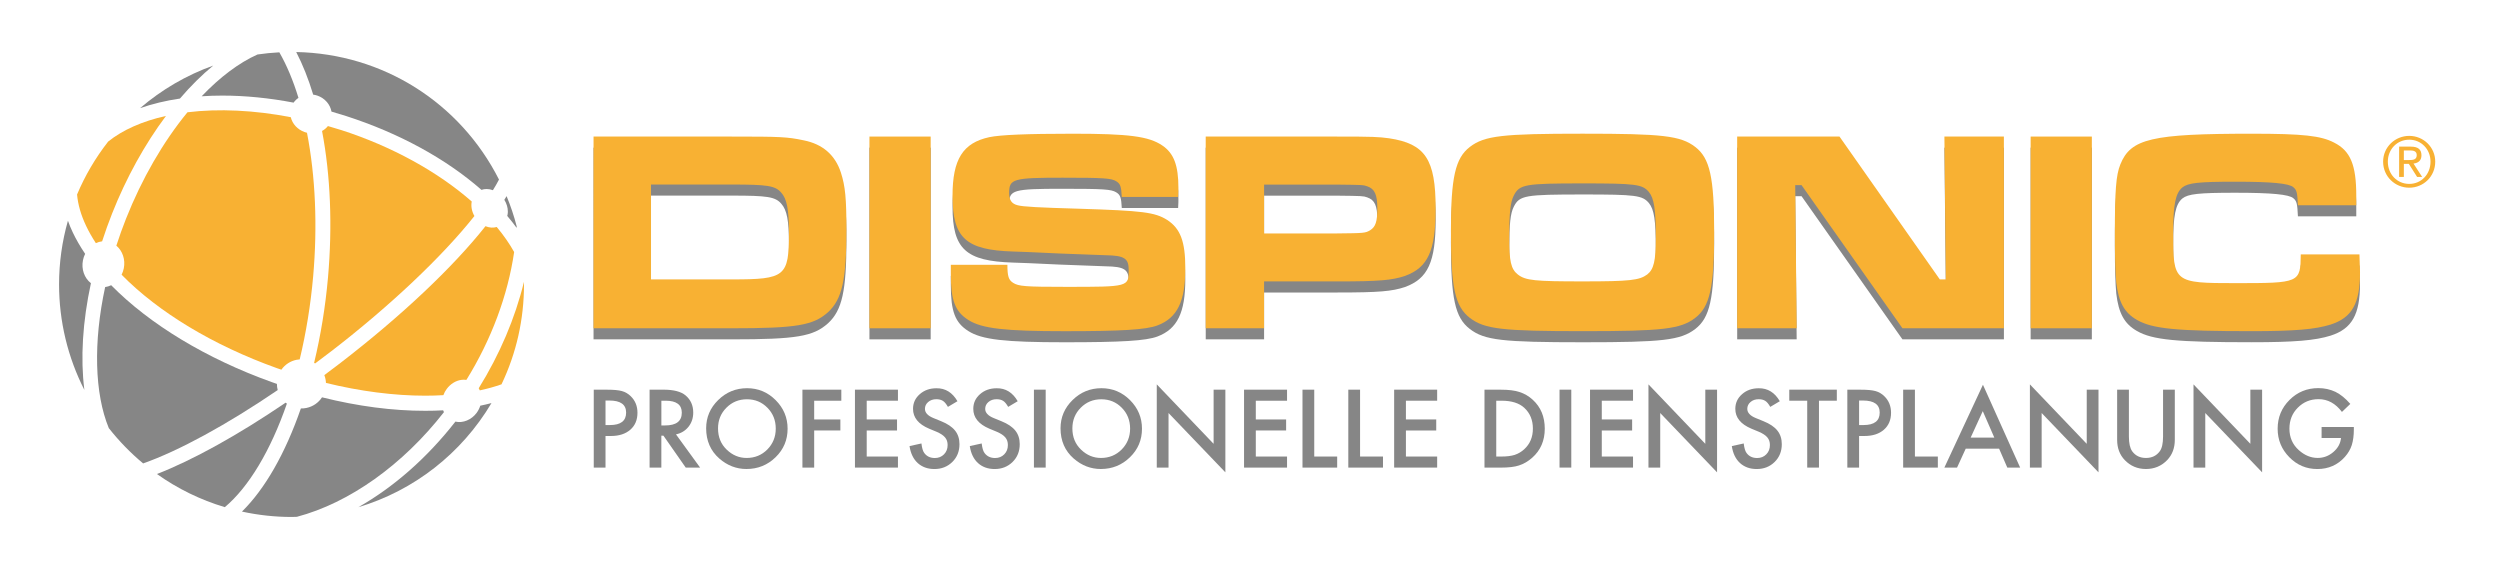 <?xml version="1.0" encoding="utf-8"?>
<!-- Generator: Adobe Illustrator 27.8.1, SVG Export Plug-In . SVG Version: 6.00 Build 0)  -->
<svg version="1.1" id="Content" xmlns="http://www.w3.org/2000/svg" xmlns:xlink="http://www.w3.org/1999/xlink" x="0px" y="0px"
	 viewBox="0 0 841.89 191.53" style="enable-background:new 0 0 841.89 191.53;" xml:space="preserve">
<style type="text/css">
	.st0{fill:#F8B133;}
	.st1{fill:#868686;}
</style>
<g>
	<path class="st0" d="M28.99,76.05c0.88,1.87,1.99,3.83,3.29,5.83c0.68-0.32,1.4-0.53,2.11-0.61c1.02-3.17,2.16-6.32,3.37-9.39
		c4.75-12,10.99-23.3,18.13-32.84c-7.91,1.75-14.61,4.72-19.47,8.64c-4.29,5.5-7.82,11.5-10.47,17.83
		C26.25,68.88,27.27,72.43,28.99,76.05"/>
	<path class="st0" d="M94.72,124.48l0.04,0.01c1.22-1.72,3-2.89,5.07-3.32c0.37-0.08,0.74-0.13,1.1-0.15
		c2.16-8.98,3.68-18.38,4.53-27.95c1.49-16.94,0.78-33.65-2.08-48.36c-0.28-0.07-0.56-0.15-0.84-0.25c-2.35-0.85-4.08-2.73-4.62-5
		c-12.29-2.37-24.3-2.94-34.79-1.65c-8.21,9.99-15.37,22.4-20.72,35.91c-1.14,2.88-2.2,5.83-3.23,9.01c2.09,1.73,3.1,4.71,2.51,7.62
		c-0.15,0.75-0.4,1.47-0.74,2.16c12.41,12.66,30.93,23.81,52.22,31.44C93.7,124.14,94.21,124.31,94.72,124.48"/>
	<path class="st0" d="M161.58,131.46c2.57-0.55,5.03-1.23,7.31-2.04c5.02-10.54,7.57-21.85,7.57-33.63c0-0.29,0-0.59-0.01-0.88
		c-2.95,12.18-8.18,24.48-15.24,35.84C161.35,130.99,161.48,131.22,161.58,131.46"/>
	<path class="st0" d="M106.1,122.4c1.85-1.37,3.69-2.75,5.54-4.18c19.73-15.21,37.23-31.75,48.12-45.47
		c-0.89-1.56-1.21-3.32-0.9-4.89c-11.44-10.06-26.99-18.59-43.85-24.03c-1.53-0.49-3.06-0.95-4.58-1.38
		c-0.53,0.67-1.21,1.24-1.98,1.65c2.85,14.93,3.54,32,2,49.42c-0.87,9.78-2.44,19.42-4.67,28.67c0.09,0.05,0.18,0.11,0.27,0.17
		C106.07,122.38,106.08,122.39,106.1,122.4"/>
	<path class="st0" d="M165.42,76.64c-0.65-0.05-1.29-0.2-1.93-0.47c-11.05,13.94-28.35,30.26-48.8,46.02
		c-1.83,1.41-3.65,2.78-5.47,4.13c0.16,0.42,0.29,0.86,0.38,1.29c0.09,0.44,0.15,0.89,0.17,1.34c11.47,2.82,23.01,4.3,33.39,4.3h0
		c2.09,0,4.15-0.06,6.15-0.18c0.27-0.76,0.65-1.46,1.13-2.1c1.24-1.68,3.04-2.79,4.93-3.05c0.57-0.08,1.13-0.08,1.69,0.01
		c8.39-13.55,13.94-28.42,16.08-43.06c-1.55-2.78-3.52-5.62-5.86-8.43C166.68,76.62,166.06,76.69,165.42,76.64"/>
	<path class="st1" d="M27.94,87.61c0.15-0.74,0.39-1.45,0.73-2.13c-1.66-2.45-3.07-4.9-4.2-7.29c-0.6-1.26-1.13-2.55-1.59-3.86
		c-1.99,6.98-2.99,14.18-2.99,21.46c0,12.37,2.93,24.55,8.52,35.51c-1.35-10.65-0.6-22.95,2.21-35.94
		C28.4,93.65,27.33,90.62,27.94,87.61"/>
	<path class="st1" d="M37.44,96.05c-0.65,0.32-1.34,0.52-2.03,0.62c-4.02,18.56-3.58,35.84,1.23,47.5
		c3.45,4.38,7.34,8.38,11.56,11.89c12.06-4.25,28.11-13,45.32-24.7c-0.18-0.69-0.27-1.38-0.27-2.08c-0.58-0.2-1.17-0.4-1.75-0.61
		C69.58,120.81,50.41,109.24,37.44,96.05"/>
	<path class="st1" d="M153.36,141.98c-9.5,12.16-20.69,22.01-32.7,28.83c18.73-5.6,34.75-18.07,44.85-35.07
		c-1.27,0.33-2.53,0.63-3.77,0.88c-0.28,0.88-0.7,1.69-1.23,2.42C158.76,141.39,155.87,142.57,153.36,141.98"/>
	<path class="st1" d="M108.44,133.8c0,0.01-0.01,0.01-0.01,0.02c-1.21,1.84-3.07,3.11-5.23,3.56c-0.61,0.13-1.25,0.19-1.88,0.17
		c-5.25,15.15-12.09,27.1-19.84,34.73c5.52,1.2,11.13,1.81,16.71,1.81c0.38,0,0.76-0.01,1.14-0.03l0.65-0.02
		c17.68-4.68,35.7-17.51,49.52-35.25c-0.1-0.21-0.19-0.41-0.27-0.61c-1.96,0.11-3.99,0.16-6.03,0.16
		C132.23,138.35,120.54,136.82,108.44,133.8"/>
	<path class="st1" d="M52.85,159.63c6.97,4.95,14.65,8.71,22.86,11.16c8.04-6.74,15.45-19.1,20.9-34.86
		c-0.14-0.1-0.28-0.21-0.42-0.33C80.2,146.48,64.9,154.95,52.85,159.63"/>
	<path class="st1" d="M99.75,17.52c2.19,4.22,4.11,9.04,5.72,14.35c0.53,0.07,1.02,0.18,1.48,0.35c2.47,0.88,4.25,2.95,4.68,5.36
		c1.63,0.47,3.27,0.96,4.91,1.49c17.86,5.76,33.61,14.36,45.6,24.87c0.55-0.2,1.13-0.29,1.74-0.29c0.7,0,1.41,0.14,2.11,0.4
		c0.77-1.24,1.46-2.44,2.05-3.58C154.86,34.44,128.82,18.1,99.75,17.52"/>
	<path class="st1" d="M86.7,18.35c-6.18,2.77-12.65,7.62-18.79,14.07c2.27-0.15,4.59-0.23,6.95-0.23c7.7,0,15.77,0.8,24.01,2.37
		c0.44-0.63,0.99-1.17,1.64-1.6c-1.78-5.84-3.94-10.99-6.44-15.34C91.61,17.74,89.13,17.99,86.7,18.35"/>
	<path class="st1" d="M71.8,22.08c-8.98,3.22-17.36,8.1-24.63,14.34c4.11-1.44,8.61-2.52,13.42-3.23
		C64.21,28.96,67.97,25.24,71.8,22.08"/>
	<path class="st1" d="M170.82,72.72c1.17,1.37,2.21,2.7,3.16,4.01c0.01-0.17,0.02-0.33,0.02-0.5c-0.88-3.43-2.02-6.85-3.4-10.18
		c-0.24,0.41-0.5,0.82-0.76,1.24c0.76,1.23,1.18,2.6,1.18,3.91c0,0.15,0,0.31-0.01,0.46C170.98,72.01,170.92,72.36,170.82,72.72"/>
</g>
<g>
	<path class="st1" d="M199.87,49.72h46.55c16.45,0,18.68,0.1,24.2,1.26c6.39,1.26,10.65,4.93,12.58,10.94
		c1.45,4.55,1.84,8.61,1.84,19.16c0,16.84-1.45,23.42-6.19,27.78c-4.94,4.45-10.65,5.42-32.42,5.42h-46.55V49.72z M246.62,97.82
		c17.81,0,19.07-0.97,19.07-15.59c0-7.94-0.68-11.52-2.61-13.65c-2.03-2.32-4.65-2.71-16.65-2.71h-27.2v31.94H246.62z"/>
	<rect x="292.79" y="49.72" class="st1" width="20.62" height="64.56"/>
	<path class="st1" d="M339.25,92.88c0,3.87,0.39,5.13,1.94,6.1c1.84,1.16,3.97,1.35,17.81,1.35c21.1,0,21.1,0,21.1-5.71
		c0-3.87-1.45-4.84-7.74-4.94l-15.49-0.58l-10.45-0.48l-5.23-0.19c-15.97-0.48-20.42-4.55-20.42-18.77
		c0-12.29,3.48-17.81,12.39-19.74c3.77-0.78,12.68-1.16,28.16-1.16c18.78,0,25.55,0.87,30.1,3.97c3.87,2.61,5.42,6.68,5.42,14.32
		c0,0.39,0,1.74-0.1,3h-18.97c-0.19-3.58-0.48-4.45-1.94-5.32c-1.65-0.97-4.07-1.16-18-1.16c-16.65,0-18,0.39-18,5.13
		c0,2.42,0.87,3.68,2.9,4.16c1.74,0.48,7.07,0.77,20.71,1.16c21.29,0.68,25.45,1.16,29.62,3.78c4.45,2.9,6.1,7.26,6.1,16.26
		c0,11.23-2.71,16.74-9.39,19.26c-3.87,1.45-12,1.94-31.26,1.94c-20.03,0-27.87-0.87-32.42-3.78c-4.45-2.81-5.9-6.58-5.9-15.48v-3.1
		H339.25z"/>
	<path class="st1" d="M406.04,49.72h44.23c12.19,0,13.94,0.1,17.52,0.58c12.2,1.84,15.68,7.07,15.68,23.62
		c0,14.32-2.61,19.93-10.35,22.74c-4.36,1.45-8.71,1.84-22.65,1.84h-24.78v15.78h-19.65V49.72z M450.27,82.34
		c9.1-0.1,9.49-0.1,11.13-1.07c1.84-1.16,2.42-2.9,2.42-7.35c0-4.65-0.87-6.58-3.39-7.45c-1.35-0.48-1.55-0.48-10.16-0.58h-24.58
		v16.45H450.27z"/>
	<path class="st1" d="M570.87,53.21c4.94,3.77,6.39,10.26,6.39,28.75c0,18.58-1.45,25.06-6.39,28.84
		c-4.94,3.78-11.04,4.46-37.75,4.46c-27.2,0-33.2-0.68-38.13-4.46c-5.03-3.87-6.39-10.26-6.39-29.23c0-18,1.45-24.58,6.39-28.36
		c4.94-3.78,10.94-4.45,37.94-4.45C559.93,48.75,565.94,49.43,570.87,53.21 M509.8,69.56c-1.16,2.23-1.55,5.9-1.55,14.13
		c0,8.03,0.58,10.65,2.9,12.48c2.61,2.03,5.71,2.32,21.97,2.32c15.78,0,18.97-0.39,21.59-2.32c2.23-1.74,2.9-4.55,2.9-12.39
		c0-9.58-0.58-13.26-2.32-15.39c-2.22-2.61-4.35-2.9-22.36-2.9C513.57,65.5,511.74,65.79,509.8,69.56"/>
	<polygon class="st1" points="619.47,49.72 653.24,97.82 655.27,97.82 654.79,49.72 674.83,49.72 674.83,114.28 640.66,114.28 
		606.69,66.08 604.56,66.08 605.04,114.28 585.01,114.28 585.01,49.72 	"/>
	<rect x="683.83" y="49.72" class="st1" width="20.61" height="64.56"/>
	<path class="st1" d="M794.56,89.4c0.1,3.68,0.19,5.13,0.19,6.1c0,10.45-2.71,15.2-9.87,17.52c-5.23,1.65-12.29,2.23-26.62,2.23
		c-25.26,0-33.39-0.77-38.62-3.78c-4.26-2.42-6.19-6-6.97-12.58c-0.29-2.9-0.48-8.23-0.48-16.46c0-14.42,0.38-19.74,1.84-23.32
		c3.49-8.71,10.55-10.36,44.33-10.36c17.23,0,23.23,0.68,27.68,3c5.52,2.8,7.45,7.55,7.45,17.91v3.19h-19.65
		c-0.2-4.26-0.38-5.13-1.55-6.1c-1.45-1.26-7.16-1.84-19.55-1.84c-12.29,0-15.87,0.39-17.81,1.93c-2.32,1.94-3.1,5.71-3.1,15.49
		c0,16.55,0.29,16.74,21,16.74c21.58,0,21.87-0.09,21.97-9.68H794.56z"/>
	<g>
		<path class="st0" d="M199.87,45.99h46.55c16.45,0,18.68,0.1,24.2,1.26c6.39,1.26,10.65,4.93,12.58,10.94
			c1.45,4.55,1.84,8.61,1.84,19.16c0,16.84-1.45,23.42-6.19,27.78c-4.94,4.45-10.65,5.42-32.42,5.42h-46.55V45.99z M246.61,94.09
			c17.81,0,19.07-0.97,19.07-15.59c0-7.94-0.68-11.52-2.61-13.65c-2.03-2.32-4.65-2.71-16.65-2.71h-27.2v31.94H246.61z"/>
		<rect x="292.79" y="45.99" class="st0" width="20.62" height="64.56"/>
		<path class="st0" d="M339.25,89.15c0,3.87,0.39,5.13,1.94,6.1c1.84,1.16,3.97,1.35,17.81,1.35c21.1,0,21.1,0,21.1-5.71
			c0-3.87-1.45-4.84-7.74-4.94l-15.49-0.58l-10.45-0.48l-5.23-0.19c-15.97-0.48-20.42-4.55-20.42-18.77
			c0-12.29,3.48-17.81,12.39-19.74c3.77-0.78,12.68-1.16,28.16-1.16c18.78,0,25.55,0.87,30.1,3.97c3.87,2.61,5.42,6.68,5.42,14.32
			c0,0.39,0,1.74-0.1,3h-18.97c-0.19-3.58-0.48-4.45-1.94-5.32c-1.65-0.97-4.07-1.16-18-1.16c-16.65,0-18,0.39-18,5.13
			c0,2.42,0.87,3.68,2.9,4.16c1.74,0.48,7.07,0.77,20.71,1.16c21.29,0.68,25.45,1.16,29.62,3.78c4.45,2.9,6.1,7.26,6.1,16.26
			c0,11.23-2.71,16.74-9.39,19.26c-3.87,1.45-12,1.94-31.26,1.94c-20.03,0-27.87-0.87-32.42-3.78c-4.45-2.81-5.9-6.58-5.9-15.48
			v-3.1H339.25z"/>
		<path class="st0" d="M406.03,45.99h44.23c12.19,0,13.94,0.1,17.52,0.58c12.2,1.84,15.68,7.07,15.68,23.62
			c0,14.32-2.61,19.93-10.35,22.74c-4.36,1.45-8.71,1.84-22.65,1.84h-24.78v15.78h-19.65V45.99z M450.27,78.61
			c9.1-0.1,9.49-0.1,11.13-1.07c1.84-1.16,2.42-2.9,2.42-7.35c0-4.65-0.87-6.58-3.39-7.45c-1.36-0.48-1.55-0.48-10.16-0.58h-24.58
			v16.45H450.27z"/>
		<path class="st0" d="M570.87,49.47c4.94,3.77,6.39,10.26,6.39,28.75c0,18.58-1.45,25.06-6.39,28.84
			c-4.94,3.78-11.04,4.46-37.75,4.46c-27.2,0-33.2-0.68-38.13-4.46c-5.03-3.87-6.39-10.26-6.39-29.23c0-18,1.45-24.58,6.39-28.36
			c4.94-3.78,10.94-4.45,37.94-4.45C559.93,45.02,565.93,45.7,570.87,49.47 M509.79,65.83c-1.16,2.23-1.55,5.9-1.55,14.13
			c0,8.03,0.58,10.65,2.9,12.48c2.61,2.03,5.71,2.32,21.97,2.32c15.78,0,18.97-0.39,21.59-2.32c2.23-1.74,2.9-4.55,2.9-12.39
			c0-9.58-0.58-13.26-2.32-15.39c-2.22-2.61-4.36-2.9-22.36-2.9C513.57,61.77,511.73,62.06,509.79,65.83"/>
		<polygon class="st0" points="619.46,45.99 653.24,94.09 655.27,94.09 654.79,45.99 674.82,45.99 674.82,110.54 640.66,110.54 
			606.68,62.34 604.55,62.34 605.04,110.54 585,110.54 585,45.99 		"/>
		<rect x="683.83" y="45.99" class="st0" width="20.61" height="64.56"/>
		<path class="st0" d="M794.56,85.67c0.1,3.68,0.19,5.13,0.19,6.1c0,10.45-2.71,15.2-9.87,17.52c-5.23,1.65-12.29,2.23-26.62,2.23
			c-25.26,0-33.39-0.77-38.62-3.78c-4.26-2.42-6.19-6-6.97-12.58c-0.29-2.9-0.48-8.23-0.48-16.45c0-14.42,0.38-19.74,1.84-23.32
			c3.49-8.71,10.55-10.36,44.33-10.36c17.23,0,23.23,0.68,27.68,3c5.52,2.8,7.45,7.55,7.45,17.91v3.19h-19.65
			c-0.2-4.26-0.38-5.13-1.55-6.1c-1.45-1.26-7.16-1.84-19.55-1.84c-12.29,0-15.87,0.39-17.81,1.93c-2.32,1.94-3.1,5.71-3.1,15.49
			c0,16.55,0.29,16.74,21,16.74c21.58,0,21.87-0.09,21.97-9.68H794.56z"/>
		<path class="st0" d="M811.33,45.76c4.76,0,8.75,3.76,8.75,8.68c0,5.02-3.99,8.77-8.75,8.77c-4.78,0-8.8-3.76-8.8-8.77
			C802.53,49.52,806.55,45.76,811.33,45.76 M811.33,61.93c4.04,0,7.16-3.22,7.16-7.49c0-4.18-3.13-7.4-7.16-7.4
			c-4.08,0-7.21,3.22-7.21,7.4C804.12,58.71,807.25,61.93,811.33,61.93 M807.93,49.38h3.94c2.43,0,3.57,0.96,3.57,2.92
			c0,1.84-1.17,2.61-2.68,2.78l2.91,4.5h-1.7l-2.78-4.39h-1.68v4.39h-1.59V49.38z M809.51,53.9h1.66c1.4,0,2.68-0.07,2.68-1.68
			c0-1.35-1.17-1.56-2.24-1.56h-2.1V53.9z"/>
	</g>
</g>
<g>
	<path class="st1" d="M203.91,146.81v10.66h-3.96v-26.24h4.49c2.2,0,3.86,0.15,4.98,0.46c1.13,0.31,2.13,0.89,2.99,1.74
		c1.51,1.47,2.26,3.33,2.26,5.57c0,2.4-0.8,4.31-2.41,5.71c-1.61,1.4-3.78,2.11-6.51,2.11H203.91z M203.91,143.14h1.48
		c3.64,0,5.46-1.4,5.46-4.2c0-2.71-1.88-4.06-5.63-4.06h-1.31V143.14z"/>
	<path class="st1" d="M227.64,146.28l8.12,11.18h-4.84l-7.5-10.74h-0.71v10.74h-3.96v-26.24h4.64c3.47,0,5.97,0.65,7.51,1.96
		c1.7,1.45,2.55,3.37,2.55,5.74c0,1.86-0.53,3.46-1.6,4.8C230.79,145.05,229.38,145.91,227.64,146.28z M222.71,143.27h1.26
		c3.75,0,5.63-1.43,5.63-4.3c0-2.68-1.82-4.03-5.47-4.03h-1.41V143.27z"/>
	<path class="st1" d="M237.8,144.23c0-3.69,1.35-6.87,4.06-9.52c2.7-2.65,5.94-3.98,9.72-3.98c3.74,0,6.95,1.34,9.62,4.01
		c2.68,2.68,4.03,5.89,4.03,9.64c0,3.77-1.35,6.98-4.05,9.6c-2.71,2.64-5.98,3.96-9.81,3.96c-3.39,0-6.43-1.17-9.13-3.52
		C239.29,151.83,237.8,148.43,237.8,144.23z M241.8,144.27c0,2.9,0.97,5.28,2.92,7.15c1.94,1.87,4.18,2.8,6.71,2.8
		c2.75,0,5.08-0.95,6.97-2.85c1.89-1.92,2.84-4.27,2.84-7.03c0-2.8-0.94-5.14-2.81-7.03c-1.86-1.9-4.16-2.85-6.9-2.85
		c-2.73,0-5.04,0.95-6.92,2.85C242.74,139.19,241.8,141.51,241.8,144.27z"/>
	<path class="st1" d="M283.32,134.94h-9.14v6.31H283v3.72h-8.82v12.49h-3.96v-26.24h13.1V134.94z"/>
	<path class="st1" d="M302.39,134.94h-10.52v6.31h10.21v3.72h-10.21v8.77h10.52v3.72h-14.48v-26.24h14.48V134.94z"/>
	<path class="st1" d="M322.43,135.11l-3.21,1.91c-0.6-1.04-1.17-1.72-1.72-2.04c-0.57-0.36-1.3-0.54-2.19-0.54
		c-1.1,0-2.01,0.31-2.74,0.94c-0.72,0.61-1.09,1.38-1.09,2.31c0,1.28,0.95,2.31,2.85,3.09l2.62,1.07c2.13,0.86,3.69,1.91,4.68,3.16
		c0.99,1.24,1.48,2.76,1.48,4.57c0,2.41-0.8,4.41-2.41,5.99c-1.62,1.59-3.63,2.38-6.03,2.38c-2.28,0-4.16-0.68-5.64-2.03
		c-1.46-1.35-2.37-3.25-2.74-5.7l4.01-0.88c0.18,1.54,0.5,2.61,0.95,3.2c0.82,1.13,2.01,1.7,3.57,1.7c1.24,0,2.26-0.41,3.08-1.24
		c0.82-0.83,1.22-1.87,1.22-3.14c0-0.51-0.07-0.98-0.21-1.4c-0.14-0.42-0.36-0.82-0.66-1.17c-0.3-0.36-0.69-0.69-1.16-1
		c-0.48-0.31-1.04-0.61-1.7-0.89l-2.53-1.05c-3.59-1.52-5.39-3.74-5.39-6.66c0-1.97,0.75-3.62,2.26-4.94c1.51-1.34,3.38-2,5.63-2
		C318.37,130.71,320.73,132.18,322.43,135.11z"/>
	<path class="st1" d="M342.72,135.11l-3.21,1.91c-0.6-1.04-1.17-1.72-1.72-2.04c-0.57-0.36-1.3-0.54-2.19-0.54
		c-1.1,0-2.01,0.31-2.74,0.94c-0.72,0.61-1.09,1.38-1.09,2.31c0,1.28,0.95,2.31,2.85,3.09l2.62,1.07c2.13,0.86,3.69,1.91,4.68,3.16
		c0.99,1.24,1.48,2.76,1.48,4.57c0,2.41-0.8,4.41-2.41,5.99c-1.62,1.59-3.63,2.38-6.03,2.38c-2.28,0-4.16-0.68-5.64-2.03
		c-1.46-1.35-2.37-3.25-2.74-5.7l4.01-0.88c0.18,1.54,0.5,2.61,0.95,3.2c0.82,1.13,2.01,1.7,3.57,1.7c1.24,0,2.26-0.41,3.08-1.24
		c0.82-0.83,1.22-1.87,1.22-3.14c0-0.51-0.07-0.98-0.21-1.4c-0.14-0.42-0.36-0.82-0.66-1.17c-0.3-0.36-0.69-0.69-1.16-1
		c-0.48-0.31-1.04-0.61-1.7-0.89l-2.53-1.05c-3.59-1.52-5.39-3.74-5.39-6.66c0-1.97,0.75-3.62,2.26-4.94c1.51-1.34,3.38-2,5.63-2
		C338.66,130.71,341.02,132.18,342.72,135.11z"/>
	<path class="st1" d="M352.14,131.22v26.24h-3.96v-26.24H352.14z"/>
	<path class="st1" d="M357.14,144.23c0-3.69,1.35-6.87,4.06-9.52c2.7-2.65,5.94-3.98,9.72-3.98c3.74,0,6.95,1.34,9.62,4.01
		c2.68,2.68,4.03,5.89,4.03,9.64c0,3.77-1.35,6.98-4.05,9.6c-2.71,2.64-5.98,3.96-9.81,3.96c-3.39,0-6.43-1.17-9.13-3.52
		C358.62,151.83,357.14,148.43,357.14,144.23z M361.13,144.27c0,2.9,0.97,5.28,2.92,7.15c1.94,1.87,4.18,2.8,6.71,2.8
		c2.75,0,5.08-0.95,6.97-2.85c1.89-1.92,2.84-4.27,2.84-7.03c0-2.8-0.94-5.14-2.81-7.03c-1.86-1.9-4.16-2.85-6.9-2.85
		c-2.73,0-5.04,0.95-6.92,2.85C362.07,139.19,361.13,141.51,361.13,144.27z"/>
	<path class="st1" d="M389.55,157.47v-28.03l19.14,20.02v-18.24h3.96v27.84l-19.14-19.97v18.37H389.55z"/>
	<path class="st1" d="M433.42,134.94H422.9v6.31h10.21v3.72H422.9v8.77h10.52v3.72h-14.48v-26.24h14.48V134.94z"/>
	<path class="st1" d="M442.58,131.22v22.52h7.72v3.72h-11.68v-26.24H442.58z"/>
	<path class="st1" d="M458.01,131.22v22.52h7.72v3.72h-11.68v-26.24H458.01z"/>
	<path class="st1" d="M483.97,134.94h-10.52v6.31h10.21v3.72h-10.21v8.77h10.52v3.72h-14.48v-26.24h14.48V134.94z"/>
	<path class="st1" d="M499.91,157.47v-26.24h5.51c2.64,0,4.73,0.26,6.26,0.78c1.64,0.51,3.13,1.38,4.47,2.6
		c2.71,2.47,4.06,5.72,4.06,9.74c0,4.03-1.41,7.3-4.23,9.79c-1.42,1.25-2.9,2.11-4.45,2.6c-1.45,0.49-3.51,0.73-6.17,0.73H499.91z
		 M503.87,153.74h1.79c1.78,0,3.26-0.19,4.44-0.56c1.18-0.4,2.24-1.02,3.19-1.89c1.95-1.78,2.92-4.1,2.92-6.95
		c0-2.88-0.96-5.21-2.89-7c-1.73-1.6-4.29-2.4-7.66-2.4h-1.79V153.74z"/>
	<path class="st1" d="M529.14,131.22v26.24h-3.96v-26.24H529.14z"/>
	<path class="st1" d="M549.93,134.94h-10.52v6.31h10.22v3.72h-10.22v8.77h10.52v3.72h-14.48v-26.24h14.48V134.94z"/>
	<path class="st1" d="M555.13,157.47v-28.03l19.14,20.02v-18.24h3.96v27.84l-19.14-19.97v18.37H555.13z"/>
	<path class="st1" d="M599.36,135.11l-3.21,1.91c-0.6-1.04-1.17-1.72-1.72-2.04c-0.57-0.36-1.3-0.54-2.19-0.54
		c-1.1,0-2.01,0.31-2.74,0.94c-0.72,0.61-1.09,1.38-1.09,2.31c0,1.28,0.95,2.31,2.85,3.09l2.62,1.07c2.13,0.86,3.69,1.91,4.67,3.16
		c0.99,1.24,1.48,2.76,1.48,4.57c0,2.41-0.8,4.41-2.41,5.99c-1.62,1.59-3.63,2.38-6.04,2.38c-2.28,0-4.16-0.68-5.64-2.03
		c-1.46-1.35-2.38-3.25-2.74-5.7l4.01-0.88c0.18,1.54,0.5,2.61,0.95,3.2c0.82,1.13,2.01,1.7,3.57,1.7c1.24,0,2.26-0.41,3.08-1.24
		c0.82-0.83,1.22-1.87,1.22-3.14c0-0.51-0.07-0.98-0.21-1.4c-0.14-0.42-0.36-0.82-0.66-1.17c-0.3-0.36-0.69-0.69-1.16-1
		c-0.48-0.31-1.04-0.61-1.7-0.89l-2.53-1.05c-3.59-1.52-5.39-3.74-5.39-6.66c0-1.97,0.75-3.62,2.26-4.94c1.51-1.34,3.38-2,5.63-2
		C595.29,130.71,597.66,132.18,599.36,135.11z"/>
	<path class="st1" d="M612.55,134.94v22.52h-3.96v-22.52h-6.04v-3.72h16.01v3.72H612.55z"/>
	<path class="st1" d="M626.06,146.81v10.66h-3.96v-26.24h4.49c2.2,0,3.86,0.15,4.98,0.46c1.14,0.31,2.13,0.89,2.99,1.74
		c1.51,1.47,2.26,3.33,2.26,5.57c0,2.4-0.8,4.31-2.41,5.71c-1.61,1.4-3.78,2.11-6.51,2.11H626.06z M626.06,143.14h1.48
		c3.64,0,5.46-1.4,5.46-4.2c0-2.71-1.88-4.06-5.63-4.06h-1.31V143.14z"/>
	<path class="st1" d="M644.86,131.22v22.52h7.72v3.72H640.9v-26.24H644.86z"/>
	<path class="st1" d="M673.21,151.09h-11.24l-2.92,6.37h-4.27l12.99-27.89l12.53,27.89h-4.33L673.21,151.09z M671.6,147.37
		l-3.89-8.92l-4.08,8.92H671.6z"/>
	<path class="st1" d="M683.58,157.47v-28.03l19.14,20.02v-18.24h3.96v27.84l-19.14-19.97v18.37H683.58z"/>
	<path class="st1" d="M716.92,131.22v15.8c0,2.25,0.37,3.9,1.1,4.94c1.1,1.51,2.65,2.26,4.64,2.26c2,0,3.56-0.75,4.66-2.26
		c0.74-1.01,1.1-2.66,1.1-4.94v-15.8h3.96v16.9c0,2.76-0.86,5.04-2.58,6.83c-1.94,2-4.32,2.99-7.14,2.99c-2.82,0-5.2-1-7.12-2.99
		c-1.72-1.79-2.58-4.07-2.58-6.83v-16.9H716.92z"/>
	<path class="st1" d="M738.68,157.47v-28.03l19.14,20.02v-18.24h3.96v27.84l-19.14-19.97v18.37H738.68z"/>
	<path class="st1" d="M781.83,143.8h10.84v0.87c0,1.97-0.23,3.72-0.7,5.23c-0.45,1.4-1.22,2.72-2.3,3.94
		c-2.43,2.74-5.53,4.11-9.3,4.11c-3.67,0-6.82-1.32-9.43-3.98c-2.62-2.66-3.93-5.86-3.93-9.59c0-3.81,1.33-7.04,3.99-9.69
		c2.66-2.66,5.9-3.99,9.72-3.99c2.05,0,3.97,0.42,5.75,1.25c1.7,0.84,3.37,2.19,5.01,4.07l-2.82,2.7c-2.15-2.86-4.78-4.3-7.87-4.3
		c-2.78,0-5.1,0.96-6.99,2.87c-1.88,1.88-2.82,4.24-2.82,7.07c0,2.92,1.05,5.33,3.15,7.22c1.96,1.76,4.08,2.63,6.37,2.63
		c1.95,0,3.7-0.65,5.25-1.97c1.55-1.32,2.42-2.9,2.6-4.75h-6.54V143.8z"/>
</g>
</svg>
